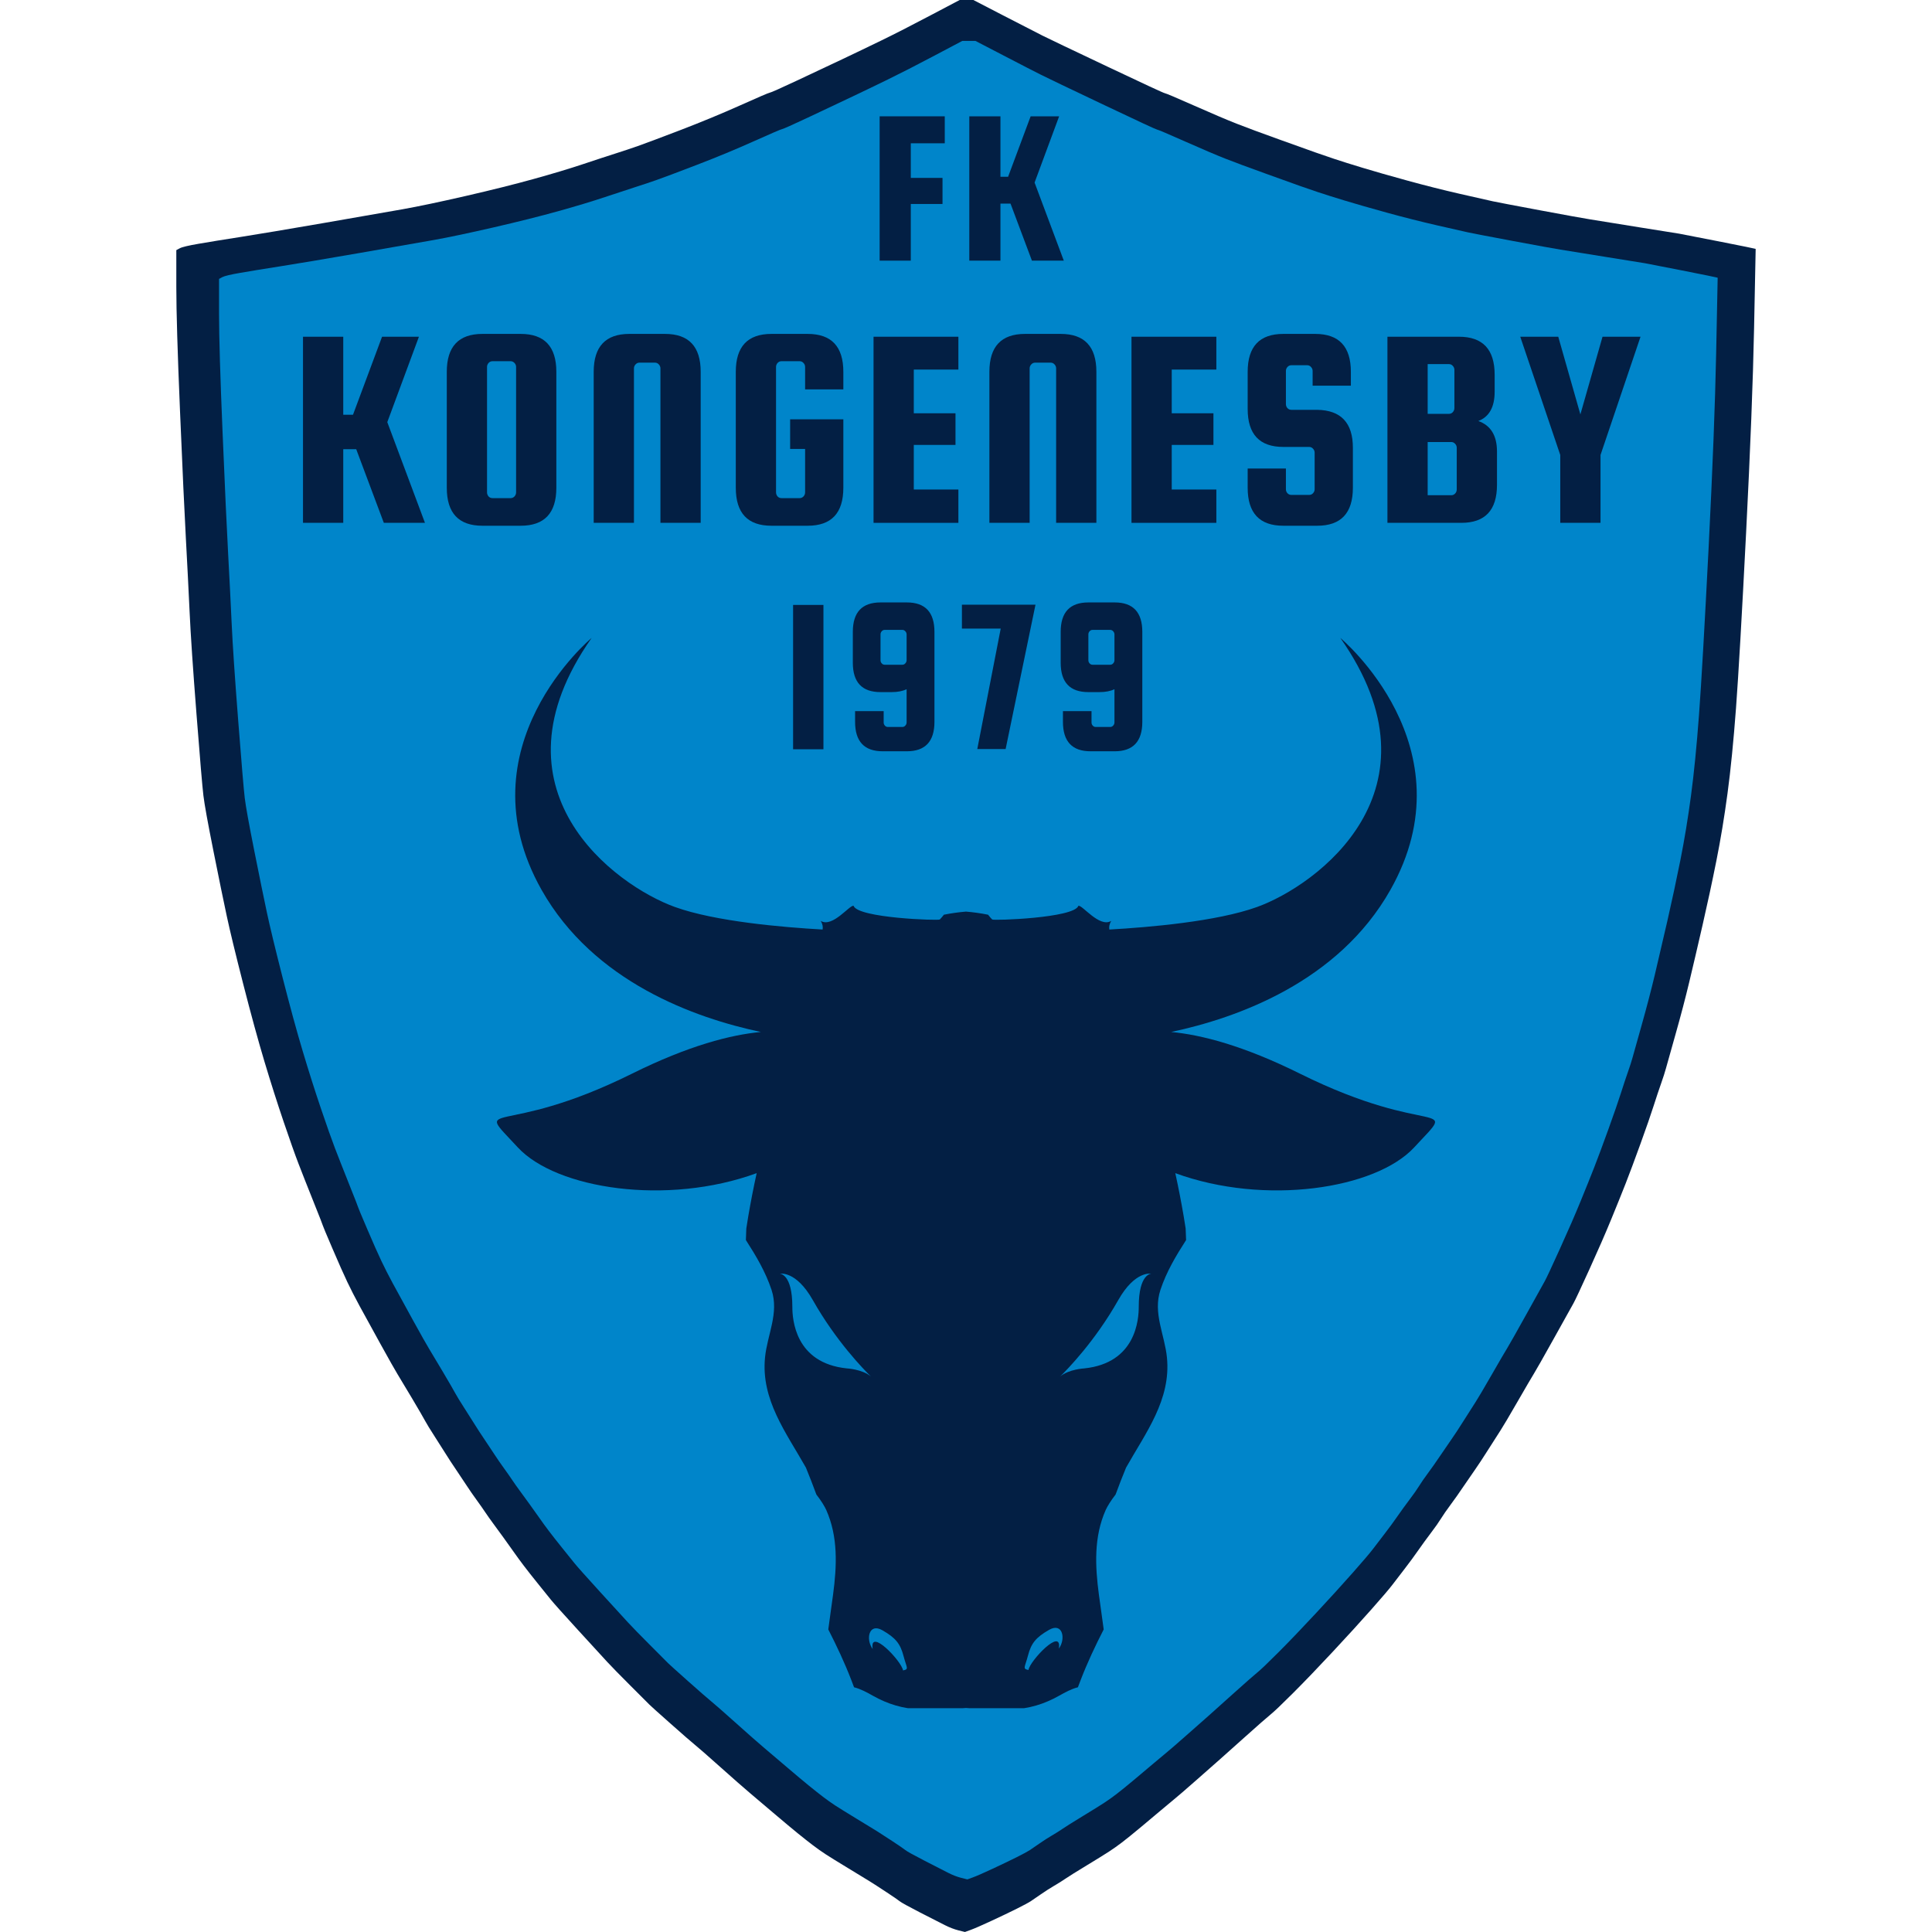 <svg xmlns="http://www.w3.org/2000/svg" xmlns:xlink="http://www.w3.org/1999/xlink" width="500" zoomAndPan="magnify" viewBox="0 0 375 375" height="500" preserveAspectRatio="xMidYMid meet" version="1.0"><defs><g/><clipPath id="90ceaca75d"><path d="M 34.223 0 L 340.973 0 L 340.973 375 L 34.223 375 Z M 34.223 0 " clip-rule="nonzero"/></clipPath><clipPath id="c58bf98b81"><path d="M 96 123.812 L 279 123.812 L 279 331.562 L 96 331.562 Z M 96 123.812 " clip-rule="nonzero"/></clipPath></defs><g clip-path="url(#90ceaca75d)"><path fill="#031f44" d="M 187.602 0.004 L 188.941 0.004 L 194.711 2.992 C 198.562 4.984 201.105 6.289 202.34 6.91 C 203.578 7.527 207.785 9.539 214.969 12.938 C 222.148 16.34 225.859 18.059 226.102 18.094 C 226.34 18.129 228.246 18.934 231.82 20.516 C 235.395 22.098 238.145 23.266 240.066 24.02 C 241.992 24.777 244.773 25.809 248.414 27.113 C 252.059 28.418 254.359 29.242 255.32 29.586 C 256.285 29.93 257.488 30.344 258.93 30.824 C 260.371 31.305 262.227 31.887 264.496 32.574 C 266.762 33.262 269.648 34.086 273.156 35.051 C 276.66 36.012 280.059 36.871 283.359 37.625 C 286.656 38.383 288.789 38.863 289.75 39.07 C 290.711 39.273 293.77 39.859 298.922 40.82 C 304.078 41.785 307.309 42.367 308.613 42.574 C 309.918 42.781 313.113 43.297 318.199 44.121 C 323.285 44.945 325.859 45.355 325.93 45.355 C 326 45.355 328.473 45.84 333.352 46.801 C 338.23 47.762 340.688 48.262 340.723 48.293 L 340.773 48.348 L 340.465 63.703 C 340.258 73.945 339.742 87.172 338.918 103.391 C 338.094 119.605 337.441 130.945 336.961 137.406 C 336.477 143.863 335.93 149.395 335.309 154 C 334.691 158.605 333.969 162.969 333.145 167.09 C 332.32 171.215 331.426 175.371 330.465 179.562 C 329.504 183.754 328.645 187.43 327.887 190.594 C 327.133 193.754 326.238 197.156 325.207 200.797 C 324.176 204.438 323.559 206.637 323.352 207.395 C 323.148 208.148 322.836 209.113 322.426 210.281 C 322.012 211.449 321.531 212.891 320.98 214.609 C 320.434 216.328 319.574 218.801 318.406 222.031 C 317.238 225.262 316.273 227.836 315.52 229.762 C 314.762 231.688 313.836 233.988 312.734 236.668 C 311.637 239.348 310.227 242.578 308.512 246.355 C 306.793 250.137 305.762 252.336 305.418 252.953 C 305.074 253.574 303.82 255.824 301.656 259.707 C 299.492 263.59 298.184 265.891 297.738 266.613 C 297.293 267.332 296.227 269.152 294.543 272.074 C 292.859 274.996 291.762 276.852 291.246 277.641 C 290.73 278.43 289.938 279.668 288.875 281.352 C 287.809 283.035 286.949 284.34 286.297 285.27 C 285.645 286.195 284.887 287.297 284.027 288.566 C 283.172 289.84 282.344 291.008 281.555 292.07 C 280.766 293.137 280.145 294.031 279.699 294.75 C 279.254 295.473 278.602 296.402 277.742 297.535 C 276.883 298.668 276.059 299.801 275.266 300.938 C 274.477 302.07 273.617 303.238 272.691 304.441 C 271.762 305.645 270.973 306.676 270.32 307.531 C 269.668 308.391 268.277 310.023 266.145 312.43 C 264.016 314.836 261.508 317.582 258.621 320.676 C 255.734 323.77 253.191 326.414 250.992 328.613 C 248.793 330.812 247.332 332.203 246.613 332.785 C 245.891 333.371 244.207 334.848 241.562 337.219 C 238.914 339.59 237.301 341.031 236.715 341.547 C 236.133 342.062 234.691 343.336 232.387 345.363 C 230.086 347.391 228.574 348.695 227.852 349.277 C 227.129 349.863 226.305 350.551 225.379 351.34 C 224.449 352.133 223.16 353.215 221.512 354.586 C 219.863 355.961 218.609 356.977 217.75 357.629 C 216.891 358.281 216.066 358.867 215.277 359.379 C 214.488 359.895 213.043 360.789 210.949 362.062 C 208.852 363.332 207.477 364.191 206.824 364.637 C 206.172 365.086 205.434 365.547 204.609 366.027 C 203.785 366.512 202.926 367.059 202.031 367.68 C 201.137 368.297 200.484 368.742 200.074 369.02 C 199.66 369.293 198.766 369.773 197.395 370.461 C 196.02 371.148 194.371 371.938 192.445 372.832 C 190.52 373.727 189.18 374.309 188.426 374.586 L 187.293 374.996 L 186.055 374.688 C 185.23 374.48 184.336 374.137 183.375 373.656 C 182.414 373.176 180.797 372.352 178.531 371.184 C 176.262 370.016 174.957 369.293 174.613 369.02 C 174.27 368.742 173.395 368.141 171.984 367.215 C 170.574 366.285 169.512 365.602 168.789 365.152 C 168.066 364.707 166.66 363.848 164.562 362.574 C 162.469 361.305 161.023 360.41 160.234 359.895 C 159.445 359.379 158.617 358.797 157.762 358.145 C 156.902 357.492 155.922 356.719 154.82 355.824 C 153.723 354.93 152.262 353.711 150.441 352.164 C 148.621 350.621 147.039 349.277 145.699 348.145 C 144.359 347.012 142.402 345.293 139.824 342.992 C 137.246 340.691 135.598 339.246 134.875 338.664 C 134.156 338.078 132.574 336.703 130.137 334.539 C 127.695 332.375 126.34 331.156 126.062 330.879 C 125.789 330.605 124.57 329.387 122.406 327.223 C 120.238 325.055 118.727 323.512 117.867 322.582 C 117.012 321.656 115.121 319.594 112.199 316.398 C 109.277 313.203 107.527 311.242 106.941 310.523 C 106.359 309.801 105.5 308.734 104.367 307.328 C 103.23 305.918 102.34 304.785 101.688 303.926 C 101.031 303.066 100.379 302.172 99.727 301.246 C 99.074 300.316 98.387 299.355 97.664 298.359 C 96.945 297.363 96.293 296.469 95.707 295.68 C 95.125 294.891 94.625 294.184 94.211 293.566 C 93.801 292.949 93.234 292.141 92.512 291.145 C 91.789 290.148 91.172 289.254 90.656 288.465 C 90.141 287.672 89.453 286.645 88.594 285.371 C 87.734 284.102 87.082 283.105 86.637 282.383 C 86.191 281.66 85.469 280.527 84.473 278.98 C 83.477 277.434 82.824 276.371 82.512 275.785 C 82.203 275.203 81.344 273.723 79.938 271.352 C 78.527 268.98 77.602 267.438 77.152 266.715 C 76.707 265.992 75.59 264.016 73.805 260.789 C 72.016 257.559 70.676 255.117 69.785 253.469 C 68.891 251.82 68.102 250.273 67.414 248.832 C 66.727 247.387 65.762 245.223 64.527 242.336 C 63.289 239.449 62.672 237.973 62.672 237.906 C 62.672 237.836 62.055 236.254 60.816 233.164 C 59.578 230.07 58.617 227.633 57.93 225.844 C 57.242 224.059 56.281 221.344 55.043 217.703 C 53.809 214.059 52.57 210.176 51.332 206.055 C 50.098 201.93 48.723 196.914 47.211 191.004 C 45.699 185.094 44.633 180.695 44.016 177.812 C 43.395 174.926 42.535 170.734 41.438 165.234 C 40.34 159.738 39.684 156.129 39.48 154.414 C 39.273 152.695 38.828 147.438 38.141 138.641 C 37.453 129.844 37.004 123.215 36.801 118.746 C 36.594 114.281 36.352 109.539 36.078 104.523 C 35.801 99.508 35.426 91.293 34.945 79.887 C 34.461 68.48 34.223 60.406 34.223 55.664 L 34.223 48.551 L 34.891 48.191 C 35.34 47.949 36.559 47.66 38.551 47.316 C 40.543 46.973 43.293 46.523 46.797 45.977 C 50.301 45.426 55.629 44.531 62.773 43.297 C 69.922 42.059 75.039 41.164 78.133 40.617 C 81.227 40.066 85.312 39.207 90.398 38.039 C 95.484 36.871 99.883 35.77 103.594 34.738 C 107.305 33.711 110.5 32.746 113.18 31.855 C 115.859 30.961 117.953 30.273 119.465 29.793 C 120.977 29.312 122.422 28.832 123.797 28.348 C 125.172 27.867 127.918 26.836 132.043 25.258 C 136.164 23.676 140.031 22.078 143.637 20.465 C 147.246 18.848 149.172 18.023 149.41 17.988 C 149.652 17.957 151.387 17.184 154.617 15.672 C 157.844 14.16 160.766 12.785 163.379 11.547 C 165.988 10.312 168.566 9.074 171.109 7.836 C 173.652 6.602 176.812 4.984 180.59 2.992 L 186.262 0.004 Z M 187.602 0.004 " fill-opacity="1" fill-rule="nonzero"/></g><path fill="#0085ca" d="M 188.055 7.938 L 189.328 7.938 L 194.805 10.781 C 198.457 12.68 200.867 13.922 202.043 14.508 C 203.215 15.098 207.211 17.012 214.023 20.246 C 220.84 23.484 224.359 25.117 224.586 25.152 C 224.816 25.184 226.625 25.953 230.016 27.457 C 233.406 28.961 236.016 30.074 237.84 30.793 C 239.668 31.512 242.309 32.492 245.762 33.734 C 249.219 34.977 251.402 35.762 252.316 36.09 C 253.23 36.414 254.371 36.809 255.738 37.266 C 257.109 37.723 258.871 38.281 261.023 38.934 C 263.172 39.586 265.914 40.371 269.238 41.289 C 272.562 42.203 275.789 43.02 278.922 43.738 C 282.051 44.461 284.07 44.918 284.984 45.113 C 285.898 45.309 288.801 45.867 293.691 46.781 C 298.582 47.695 301.645 48.254 302.883 48.449 C 304.121 48.645 307.156 49.137 311.98 49.918 C 316.805 50.703 319.25 51.098 319.316 51.098 C 319.383 51.098 321.727 51.555 326.359 52.469 C 330.988 53.387 333.32 53.859 333.352 53.891 L 333.398 53.941 L 333.105 68.559 C 332.91 78.301 332.422 90.891 331.641 106.32 C 330.855 121.754 330.238 132.543 329.781 138.691 C 329.324 144.84 328.805 150.105 328.215 154.484 C 327.629 158.867 326.945 163.02 326.164 166.941 C 325.379 170.867 324.531 174.824 323.621 178.812 C 322.707 182.801 321.891 186.301 321.176 189.309 C 320.457 192.316 319.609 195.551 318.633 199.02 C 317.652 202.484 317.066 204.578 316.871 205.297 C 316.676 206.016 316.383 206.93 315.988 208.043 C 315.598 209.152 315.141 210.527 314.621 212.164 C 314.098 213.797 313.285 216.152 312.176 219.223 C 311.066 222.297 310.152 224.75 309.438 226.582 C 308.719 228.414 307.84 230.602 306.797 233.152 C 305.754 235.703 304.418 238.777 302.785 242.375 C 301.156 245.969 300.18 248.062 299.852 248.652 C 299.527 249.238 298.336 251.383 296.281 255.078 C 294.227 258.77 292.988 260.961 292.566 261.648 C 292.141 262.336 291.129 264.066 289.531 266.848 C 287.934 269.625 286.891 271.391 286.402 272.145 C 285.914 272.895 285.164 274.074 284.152 275.676 C 283.145 277.277 282.328 278.52 281.707 279.402 C 281.09 280.285 280.371 281.332 279.555 282.543 C 278.742 283.75 277.961 284.863 277.211 285.879 C 276.461 286.891 275.871 287.742 275.449 288.426 C 275.023 289.113 274.406 289.996 273.59 291.074 C 272.773 292.156 271.992 293.234 271.242 294.312 C 270.492 295.391 269.68 296.504 268.797 297.648 C 267.918 298.793 267.168 299.773 266.547 300.59 C 265.93 301.406 264.609 302.961 262.586 305.25 C 260.566 307.539 258.184 310.156 255.445 313.098 C 252.707 316.039 250.297 318.559 248.211 320.648 C 246.121 322.742 244.738 324.066 244.051 324.621 C 243.367 325.18 241.77 326.586 239.258 328.84 C 236.75 331.098 235.215 332.469 234.664 332.961 C 234.109 333.449 232.738 334.66 230.555 336.59 C 228.371 338.52 226.934 339.762 226.25 340.316 C 225.566 340.875 224.785 341.527 223.902 342.277 C 223.023 343.031 221.801 344.062 220.234 345.367 C 218.672 346.676 217.48 347.641 216.664 348.262 C 215.852 348.883 215.066 349.441 214.316 349.93 C 213.566 350.422 212.199 351.27 210.211 352.48 C 208.223 353.691 206.918 354.508 206.297 354.934 C 205.68 355.359 204.977 355.801 204.195 356.258 C 203.41 356.715 202.598 357.238 201.75 357.828 C 200.902 358.414 200.281 358.84 199.891 359.102 C 199.5 359.363 198.652 359.82 197.348 360.477 C 196.043 361.129 194.48 361.879 192.652 362.73 C 190.828 363.582 189.555 364.137 188.84 364.398 L 187.762 364.789 L 186.59 364.496 C 185.805 364.301 184.957 363.973 184.047 363.516 C 183.133 363.059 181.602 362.273 179.449 361.16 C 177.297 360.051 176.059 359.363 175.73 359.102 C 175.406 358.84 174.574 358.27 173.238 357.387 C 171.902 356.504 170.891 355.848 170.207 355.422 C 169.52 354.996 168.184 354.18 166.195 352.973 C 164.207 351.762 162.836 350.91 162.086 350.422 C 161.336 349.93 160.555 349.375 159.738 348.754 C 158.926 348.133 157.996 347.395 156.953 346.547 C 155.91 345.695 154.523 344.535 152.797 343.062 C 151.066 341.594 149.566 340.316 148.297 339.238 C 147.023 338.16 145.168 336.523 142.723 334.332 C 140.277 332.145 138.711 330.77 138.027 330.215 C 137.344 329.656 135.844 328.352 133.527 326.289 C 131.215 324.23 129.926 323.07 129.664 322.809 C 129.402 322.547 128.246 321.387 126.191 319.324 C 124.137 317.266 122.703 315.793 121.887 314.91 C 121.074 314.027 119.281 312.066 116.508 309.027 C 113.738 305.984 112.074 304.121 111.52 303.434 C 110.965 302.75 110.152 301.734 109.074 300.395 C 108 299.055 107.152 297.977 106.531 297.156 C 105.914 296.34 105.293 295.488 104.676 294.605 C 104.055 293.723 103.402 292.809 102.719 291.859 C 102.035 290.914 101.414 290.062 100.859 289.309 C 100.305 288.559 99.832 287.887 99.441 287.301 C 99.051 286.711 98.512 285.941 97.828 284.996 C 97.145 284.047 96.555 283.195 96.066 282.445 C 95.578 281.691 94.926 280.711 94.109 279.5 C 93.297 278.293 92.676 277.344 92.254 276.656 C 91.828 275.969 91.145 274.891 90.199 273.418 C 89.254 271.949 88.633 270.934 88.34 270.379 C 88.047 269.824 87.23 268.418 85.895 266.16 C 84.559 263.906 83.68 262.434 83.254 261.746 C 82.832 261.059 81.77 259.18 80.074 256.105 C 78.379 253.035 77.109 250.711 76.262 249.141 C 75.414 247.574 74.664 246.102 74.012 244.727 C 73.359 243.355 72.445 241.297 71.273 238.547 C 70.098 235.801 69.512 234.395 69.512 234.332 C 69.512 234.266 68.926 232.762 67.75 229.82 C 66.578 226.875 65.664 224.555 65.012 222.855 C 64.359 221.152 63.449 218.57 62.273 215.105 C 61.102 211.641 59.926 207.945 58.754 204.02 C 57.578 200.098 56.277 195.324 54.84 189.699 C 53.406 184.074 52.395 179.891 51.809 177.145 C 51.223 174.398 50.406 170.41 49.363 165.176 C 48.32 159.945 47.699 156.512 47.504 154.879 C 47.309 153.242 46.887 148.238 46.234 139.871 C 45.582 131.5 45.156 125.188 44.961 120.938 C 44.766 116.688 44.539 112.176 44.277 107.402 C 44.016 102.629 43.656 94.812 43.203 83.957 C 42.746 73.102 42.516 65.418 42.516 60.906 L 42.516 54.137 L 43.152 53.793 C 43.578 53.566 44.734 53.289 46.625 52.961 C 48.516 52.633 51.125 52.207 54.449 51.684 C 57.773 51.16 62.828 50.312 69.609 49.137 C 76.391 47.957 81.25 47.109 84.184 46.586 C 87.117 46.062 90.996 45.242 95.824 44.133 C 100.648 43.02 104.82 41.973 108.344 40.992 C 111.863 40.012 114.895 39.098 117.438 38.246 C 119.98 37.398 121.969 36.742 123.406 36.285 C 124.84 35.828 126.207 35.371 127.512 34.91 C 128.816 34.453 131.426 33.473 135.336 31.969 C 139.25 30.465 142.918 28.945 146.34 27.406 C 149.766 25.871 151.59 25.086 151.816 25.055 C 152.047 25.02 153.691 24.285 156.758 22.848 C 159.82 21.406 162.594 20.102 165.07 18.922 C 167.551 17.746 169.996 16.57 172.406 15.391 C 174.82 14.215 177.82 12.68 181.406 10.781 L 186.785 7.938 Z M 188.055 7.938 " fill-opacity="1" fill-rule="nonzero"/><g clip-path="url(#c58bf98b81)"><path fill="#031f44" d="M 221.031 253.648 C 221.031 256.074 220.508 264.566 210.457 265.605 C 210.457 265.605 207.445 265.758 205.773 267.18 C 205.559 267.395 205.434 267.512 205.434 267.512 C 205.539 267.395 205.656 267.281 205.773 267.18 C 207.164 265.82 212.559 260.301 217.043 252.363 C 220.336 246.543 223.453 247.234 223.453 247.234 C 223.453 247.234 221.031 247.211 221.031 253.648 Z M 205.52 319.988 C 206.211 315.715 199.887 322.355 199.625 324.145 C 198.414 323.914 198.934 323.637 199.539 321.316 C 200.148 318.988 201.035 317.836 203.613 316.359 C 206.297 314.816 206.902 318.141 205.52 319.988 Z M 175.281 324.23 C 175.02 322.441 168.695 315.797 169.387 320.074 C 168.004 318.227 168.609 314.906 171.293 316.445 C 173.871 317.926 174.758 319.078 175.367 321.402 C 175.973 323.723 176.492 324 175.281 324.23 Z M 164.363 265.605 C 154.312 264.566 153.793 256.074 153.793 253.648 C 153.793 247.211 151.367 247.234 151.367 247.234 C 151.367 247.234 154.484 246.543 157.777 252.363 C 162.262 260.301 167.656 265.82 169.047 267.18 C 169.168 267.281 169.281 267.395 169.387 267.512 C 169.387 267.512 169.266 267.395 169.047 267.18 C 167.375 265.758 164.363 265.605 164.363 265.605 Z M 252.309 208.391 C 241.305 202.93 233.137 200.848 227.32 200.305 C 240.062 197.609 259.754 190.633 269.867 172.742 C 285.578 144.949 260.16 123.824 260.16 123.824 C 280.957 153.402 255.543 171.883 244.004 176.043 C 236.133 178.883 222.922 179.996 215.324 180.422 C 215.238 179.926 215.312 179.383 215.68 178.75 C 213.402 180.129 210.047 175.582 209.312 175.82 C 208.516 178.203 192.711 178.723 192.582 178.469 C 192.344 178.227 192.113 177.969 191.891 177.68 L 191.797 177.547 C 190.355 177.258 188.926 177.059 187.496 176.941 C 186.07 177.059 184.637 177.258 183.195 177.547 L 183.102 177.68 C 182.879 177.969 182.648 178.227 182.414 178.469 C 182.281 178.723 166.48 178.203 165.68 175.82 C 164.941 175.582 161.59 180.129 159.312 178.75 C 159.68 179.383 159.754 179.926 159.668 180.422 C 152.07 179.996 138.859 178.883 130.988 176.043 C 119.453 171.883 94.039 153.402 114.832 123.824 C 114.832 123.824 89.418 144.949 105.129 172.742 C 115.242 190.633 134.93 197.609 147.676 200.305 C 141.859 200.848 133.691 202.93 122.688 208.391 C 96.93 221.176 91.496 213.012 100.508 222.715 C 108.02 230.805 129.492 234.066 146.871 227.707 C 146.258 230.488 145.715 233.289 145.234 236.105 C 145.105 236.883 144.98 237.664 144.859 238.445 C 144.832 239.195 144.805 239.945 144.777 240.695 C 146.746 243.758 148.59 246.859 149.754 250.355 C 151.254 254.879 148.926 259.039 148.488 263.508 C 147.688 271.703 152.609 278.09 156.43 284.867 C 157.129 286.574 157.809 288.32 158.457 290.086 C 159.371 291.258 160.078 292.414 160.367 293.07 C 162.703 298.312 162.438 303.953 161.695 309.539 C 161.395 311.805 161.055 314.043 160.77 316.273 C 162.41 319.48 163.93 322.699 165.246 326.117 C 165.422 326.574 165.594 327.039 165.77 327.5 C 167.043 327.816 168.273 328.492 169.387 329.121 C 172.32 330.773 175.293 331.684 178.684 331.789 C 181.629 331.879 184.566 331.746 187.496 331.516 C 190.43 331.746 193.363 331.879 196.309 331.789 C 199.699 331.684 202.672 330.773 205.605 329.121 C 206.719 328.492 207.949 327.816 209.223 327.5 C 209.398 327.039 209.57 326.574 209.746 326.117 C 211.062 322.699 212.582 319.48 214.227 316.273 C 213.938 314.043 213.602 311.805 213.297 309.539 C 212.555 303.953 212.289 298.312 214.625 293.07 C 214.914 292.414 215.621 291.258 216.535 290.086 C 217.184 288.32 217.863 286.574 218.566 284.867 C 222.379 278.09 227.309 271.703 226.504 263.508 C 226.066 259.039 223.742 254.879 225.242 250.355 C 226.402 246.859 228.246 243.758 230.219 240.695 C 230.191 239.945 230.16 239.195 230.133 238.445 C 230.012 237.664 229.887 236.883 229.758 236.105 C 229.277 233.289 228.734 230.488 228.125 227.707 C 245.504 234.066 266.977 230.805 274.488 222.715 C 283.5 213.012 278.066 221.176 252.309 208.391 " fill-opacity="1" fill-rule="nonzero"/></g><g fill="#031f44" fill-opacity="1"><g transform="translate(56.016, 101.484)"><g><path d="M 25.297 -36.125 L 19.156 -19.547 L 26.469 0 L 18.484 0 L 13.125 -14.297 L 10.609 -14.297 L 10.609 0 L 2.797 0 L 2.797 -36.125 L 10.609 -36.125 L 10.609 -20.984 L 12.5 -20.984 L 18.141 -36.125 Z M 25.297 -36.125 "/></g></g></g><g fill="#031f44" fill-opacity="1"><g transform="translate(83.924, 101.484)"><g><path d="M 24.062 -29.312 L 24.062 -6.812 C 24.062 -1.895 21.754 0.562 17.141 0.562 L 9.719 0.562 C 5.102 0.562 2.797 -1.895 2.797 -6.812 L 2.797 -29.312 C 2.797 -34.219 5.102 -36.672 9.719 -36.672 L 17.141 -36.672 C 21.754 -36.672 24.062 -34.219 24.062 -29.312 Z M 16.25 -5.922 L 16.25 -30.266 C 16.25 -30.555 16.145 -30.812 15.938 -31.031 C 15.727 -31.258 15.477 -31.375 15.188 -31.375 L 11.672 -31.375 C 11.367 -31.375 11.113 -31.258 10.906 -31.031 C 10.707 -30.812 10.609 -30.555 10.609 -30.266 L 10.609 -5.922 C 10.609 -5.617 10.707 -5.352 10.906 -5.125 C 11.113 -4.906 11.367 -4.797 11.672 -4.797 L 15.188 -4.797 C 15.477 -4.797 15.727 -4.906 15.938 -5.125 C 16.145 -5.352 16.25 -5.617 16.25 -5.922 Z M 16.25 -5.922 "/></g></g></g><g fill="#031f44" fill-opacity="1"><g transform="translate(112.503, 101.484)"><g><path d="M 23.5 0 L 15.688 0 L 15.688 -29.984 C 15.688 -30.273 15.582 -30.531 15.375 -30.75 C 15.176 -30.977 14.926 -31.094 14.625 -31.094 L 11.609 -31.094 C 11.316 -31.094 11.066 -30.977 10.859 -30.75 C 10.648 -30.531 10.547 -30.273 10.547 -29.984 L 10.547 0 L 2.734 0 L 2.734 -29.312 C 2.734 -34.219 5.039 -36.672 9.656 -36.672 L 16.578 -36.672 C 21.191 -36.672 23.5 -34.219 23.5 -29.312 Z M 23.5 0 "/></g></g></g><g fill="#031f44" fill-opacity="1"><g transform="translate(140.02, 101.484)"><g><path d="M 13.344 -14.344 L 13.344 -20.094 L 23.672 -20.094 L 23.672 -6.812 C 23.672 -1.895 21.363 0.562 16.75 0.562 L 9.719 0.562 C 5.102 0.562 2.797 -1.895 2.797 -6.812 L 2.797 -29.312 C 2.797 -34.219 5.102 -36.672 9.719 -36.672 L 16.75 -36.672 C 21.363 -36.672 23.672 -34.219 23.672 -29.312 L 23.672 -25.906 L 16.25 -25.906 L 16.25 -30.266 C 16.25 -30.555 16.145 -30.812 15.938 -31.031 C 15.727 -31.258 15.477 -31.375 15.188 -31.375 L 11.672 -31.375 C 11.367 -31.375 11.113 -31.258 10.906 -31.031 C 10.707 -30.812 10.609 -30.555 10.609 -30.266 L 10.609 -5.922 C 10.609 -5.617 10.707 -5.352 10.906 -5.125 C 11.113 -4.906 11.367 -4.797 11.672 -4.797 L 15.188 -4.797 C 15.477 -4.797 15.727 -4.906 15.938 -5.125 C 16.145 -5.352 16.25 -5.617 16.25 -5.922 L 16.25 -14.344 Z M 13.344 -14.344 "/></g></g></g><g fill="#031f44" fill-opacity="1"><g transform="translate(166.757, 101.484)"><g><path d="M 10.609 -6.469 L 19.266 -6.469 L 19.266 0 L 2.797 0 L 2.797 -36.125 L 19.266 -36.125 L 19.266 -29.75 L 10.609 -29.75 L 10.609 -21.266 L 18.703 -21.266 L 18.703 -15.125 L 10.609 -15.125 Z M 10.609 -6.469 "/></g></g></g><g fill="#031f44" fill-opacity="1"><g transform="translate(189.307, 101.484)"><g><path d="M 23.5 0 L 15.688 0 L 15.688 -29.984 C 15.688 -30.273 15.582 -30.531 15.375 -30.75 C 15.176 -30.977 14.926 -31.094 14.625 -31.094 L 11.609 -31.094 C 11.316 -31.094 11.066 -30.977 10.859 -30.75 C 10.648 -30.531 10.547 -30.273 10.547 -29.984 L 10.547 0 L 2.734 0 L 2.734 -29.312 C 2.734 -34.219 5.039 -36.672 9.656 -36.672 L 16.578 -36.672 C 21.191 -36.672 23.5 -34.219 23.5 -29.312 Z M 23.5 0 "/></g></g></g><g fill="#031f44" fill-opacity="1"><g transform="translate(216.825, 101.484)"><g><path d="M 10.609 -6.469 L 19.266 -6.469 L 19.266 0 L 2.797 0 L 2.797 -36.125 L 19.266 -36.125 L 19.266 -29.75 L 10.609 -29.75 L 10.609 -21.266 L 18.703 -21.266 L 18.703 -15.125 L 10.609 -15.125 Z M 10.609 -6.469 "/></g></g></g><g fill="#031f44" fill-opacity="1"><g transform="translate(239.375, 101.484)"><g><path d="M 22.828 -26.625 L 15.406 -26.625 L 15.406 -29.484 C 15.406 -29.773 15.301 -30.031 15.094 -30.25 C 14.895 -30.477 14.645 -30.594 14.344 -30.594 L 11.281 -30.594 C 10.977 -30.594 10.723 -30.477 10.516 -30.25 C 10.316 -30.031 10.219 -29.773 10.219 -29.484 L 10.219 -23.062 C 10.219 -22.758 10.316 -22.492 10.516 -22.266 C 10.723 -22.047 10.977 -21.938 11.281 -21.938 L 16.297 -21.938 C 20.91 -21.863 23.219 -19.41 23.219 -14.578 L 23.219 -6.812 C 23.219 -1.895 20.91 0.562 16.297 0.562 L 9.719 0.562 C 5.102 0.562 2.797 -1.895 2.797 -6.812 L 2.797 -10.547 L 10.219 -10.547 L 10.219 -6.531 C 10.219 -6.227 10.316 -5.969 10.516 -5.75 C 10.723 -5.531 10.977 -5.422 11.281 -5.422 L 14.734 -5.422 C 15.035 -5.422 15.285 -5.531 15.484 -5.75 C 15.691 -5.969 15.797 -6.227 15.797 -6.531 L 15.797 -13.625 C 15.797 -13.914 15.691 -14.172 15.484 -14.391 C 15.285 -14.617 15.035 -14.734 14.734 -14.734 L 9.719 -14.734 C 5.102 -14.734 2.797 -17.191 2.797 -22.109 L 2.797 -29.312 C 2.797 -34.219 5.102 -36.672 9.719 -36.672 L 15.906 -36.672 C 20.52 -36.672 22.828 -34.219 22.828 -29.312 Z M 22.828 -26.625 "/></g></g></g><g fill="#031f44" fill-opacity="1"><g transform="translate(266.502, 101.484)"><g><path d="M 20.438 -19.766 C 22.852 -18.91 24.062 -16.938 24.062 -13.844 L 24.062 -7.375 C 24.062 -2.457 21.754 0 17.141 0 L 2.797 0 L 2.797 -36.125 L 16.688 -36.125 C 21.301 -36.125 23.609 -33.664 23.609 -28.75 L 23.609 -25.453 C 23.609 -22.473 22.551 -20.578 20.438 -19.766 Z M 14.734 -30.812 L 10.609 -30.812 L 10.609 -21.156 L 14.734 -21.156 C 15.035 -21.156 15.285 -21.266 15.484 -21.484 C 15.691 -21.711 15.797 -21.977 15.797 -22.281 L 15.797 -29.703 C 15.797 -29.992 15.691 -30.25 15.484 -30.469 C 15.285 -30.695 15.035 -30.812 14.734 -30.812 Z M 16.25 -6.469 L 16.25 -14.578 C 16.25 -14.867 16.145 -15.125 15.938 -15.344 C 15.727 -15.57 15.477 -15.688 15.188 -15.688 L 10.609 -15.688 L 10.609 -5.359 L 15.188 -5.359 C 15.477 -5.359 15.727 -5.469 15.938 -5.688 C 16.145 -5.914 16.25 -6.176 16.25 -6.469 Z M 16.25 -6.469 "/></g></g></g><g fill="#031f44" fill-opacity="1"><g transform="translate(294.69, 101.484)"><g><path d="M 23.734 -36.125 L 15.969 -13.172 L 15.969 0 L 8.156 0 L 8.156 -13.172 L 0.391 -36.125 L 7.766 -36.125 L 12.062 -21.047 L 16.359 -36.125 Z M 23.734 -36.125 "/></g></g></g><g fill="#031f44" fill-opacity="1"><g transform="translate(168.566, 50.593)"><g><path d="M 8.219 -11 L 8.219 0 L 2.172 0 L 2.172 -28.016 L 14.812 -28.016 L 14.812 -22.781 L 8.219 -22.781 L 8.219 -16.062 L 14.375 -16.062 L 14.375 -11 Z M 8.219 -11 "/></g></g></g><g fill="#031f44" fill-opacity="1"><g transform="translate(185.968, 50.593)"><g><path d="M 19.609 -28.016 L 14.844 -15.156 L 20.516 0 L 14.328 0 L 10.172 -11.078 L 8.219 -11.078 L 8.219 0 L 2.172 0 L 2.172 -28.016 L 8.219 -28.016 L 8.219 -16.281 L 9.703 -16.281 L 14.078 -28.016 Z M 19.609 -28.016 "/></g></g></g><g fill="#031f44" fill-opacity="1"><g transform="translate(151.251, 145.385)"><g><path d="M 8.578 -27.969 L 8.578 0.047 L 2.688 0.047 L 2.688 -27.969 Z M 8.578 -27.969 "/></g></g></g><g fill="#031f44" fill-opacity="1"><g transform="translate(163.674, 145.385)"><g><path d="M 9.391 -11.047 L 7.234 -11.047 C 3.648 -11.047 1.859 -12.945 1.859 -16.75 L 1.859 -22.734 C 1.859 -26.547 3.648 -28.453 7.234 -28.453 L 12.344 -28.453 C 15.914 -28.453 17.703 -26.547 17.703 -22.734 L 17.703 -5.281 C 17.703 -1.469 15.914 0.438 12.344 0.438 L 7.656 0.438 C 4.082 0.438 2.297 -1.469 2.297 -5.281 L 2.297 -7.359 L 7.844 -7.359 L 7.844 -5.156 C 7.844 -4.926 7.922 -4.723 8.078 -4.547 C 8.234 -4.367 8.426 -4.281 8.656 -4.281 L 11.469 -4.281 C 11.695 -4.281 11.891 -4.367 12.047 -4.547 C 12.211 -4.723 12.297 -4.926 12.297 -5.156 L 12.297 -11.609 C 11.516 -11.234 10.547 -11.047 9.391 -11.047 Z M 7.234 -22.25 L 7.234 -17.234 C 7.234 -17.004 7.312 -16.801 7.469 -16.625 C 7.625 -16.445 7.816 -16.359 8.047 -16.359 L 11.469 -16.359 C 11.695 -16.359 11.891 -16.445 12.047 -16.625 C 12.211 -16.801 12.297 -17.004 12.297 -17.234 L 12.297 -22.25 C 12.297 -22.477 12.211 -22.68 12.047 -22.859 C 11.891 -23.035 11.695 -23.125 11.469 -23.125 L 8.047 -23.125 C 7.816 -23.125 7.625 -23.035 7.469 -22.859 C 7.312 -22.68 7.234 -22.477 7.234 -22.25 Z M 7.234 -22.25 "/></g></g></g><g fill="#031f44" fill-opacity="1"><g transform="translate(184.583, 145.385)"><g><path d="M 2.125 -28.016 L 16.406 -28.016 L 10.609 0 L 5.109 0 L 9.656 -23.375 L 2.125 -23.375 Z M 2.125 -28.016 "/></g></g></g><g fill="#031f44" fill-opacity="1"><g transform="translate(204.019, 145.385)"><g><path d="M 9.391 -11.047 L 7.234 -11.047 C 3.648 -11.047 1.859 -12.945 1.859 -16.75 L 1.859 -22.734 C 1.859 -26.547 3.648 -28.453 7.234 -28.453 L 12.344 -28.453 C 15.914 -28.453 17.703 -26.547 17.703 -22.734 L 17.703 -5.281 C 17.703 -1.469 15.914 0.438 12.344 0.438 L 7.656 0.438 C 4.082 0.438 2.297 -1.469 2.297 -5.281 L 2.297 -7.359 L 7.844 -7.359 L 7.844 -5.156 C 7.844 -4.926 7.922 -4.723 8.078 -4.547 C 8.234 -4.367 8.426 -4.281 8.656 -4.281 L 11.469 -4.281 C 11.695 -4.281 11.891 -4.367 12.047 -4.547 C 12.211 -4.723 12.297 -4.926 12.297 -5.156 L 12.297 -11.609 C 11.516 -11.234 10.547 -11.047 9.391 -11.047 Z M 7.234 -22.25 L 7.234 -17.234 C 7.234 -17.004 7.312 -16.801 7.469 -16.625 C 7.625 -16.445 7.816 -16.359 8.047 -16.359 L 11.469 -16.359 C 11.695 -16.359 11.891 -16.445 12.047 -16.625 C 12.211 -16.801 12.297 -17.004 12.297 -17.234 L 12.297 -22.25 C 12.297 -22.477 12.211 -22.68 12.047 -22.859 C 11.891 -23.035 11.695 -23.125 11.469 -23.125 L 8.047 -23.125 C 7.816 -23.125 7.625 -23.035 7.469 -22.859 C 7.312 -22.68 7.234 -22.477 7.234 -22.25 Z M 7.234 -22.25 "/></g></g></g></svg>